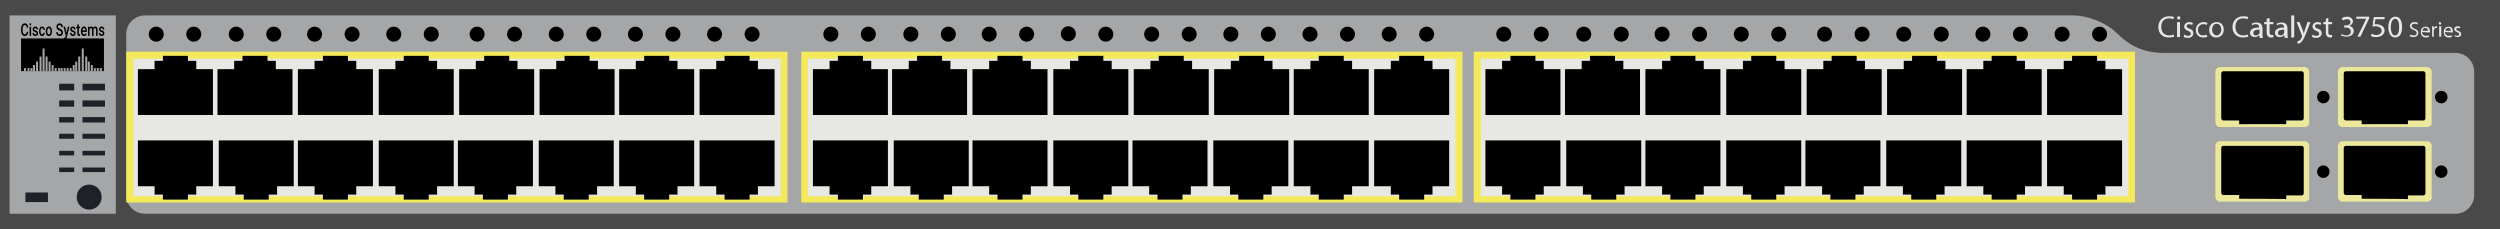 <?xml version="1.0" encoding="utf-8"?>
<!-- Copyright 2022 Virtual Console LLC. All rights reserved. Generator: Adobe Illustrator 23.1.0, SVG Export Plug-In . SVG Version: 6.00 Build 0)  -->
<svg version="1.1" id="CCisco_Catalyst_3750-48PS" xmlns="http://www.w3.org/2000/svg" xmlns:xlink="http://www.w3.org/1999/xlink"
	 x="0px" y="0px" viewBox="0 0 600 55" style="enable-background:new 0 0 600 55;" xml:space="preserve">
<style type="text/css">
	.st0{fill:#494949;}
	.st1{fill:#A4A6A8;}
	.st2{fill:#EBE89B;}
	.st3{fill:#E7E7E3;}
	.st4{fill:#F4E95B;}
	.st5{fill:#1F2129;}
</style>
<rect class="st0" width="600" height="55"/>
<rect x="2.3" y="3.7" class="st1" width="25.5" height="47.6"/>
<path class="st1" d="M508.3,8.2c-3-3.1-8-4.5-10.5-4.5h-463c-2.5,0-4.5,2-4.5,4.5v38.6c0,2.5,2,4.5,4.5,4.5
	H514.5h2.7h72.1c2.5,0,4.5-2,4.5-4.5V17.2c0-2.5-2-4.5-4.5-4.5h-69.6
	C517.4,12.7,512.7,12.6,508.3,8.2z"/>
<g>
	<path class="st2" d="M553.1,48.4h-20.3c-0.6,0-1.1-0.5-1.1-1.1V35
		c0-0.6,0.5-1.1,1.1-1.1h20.3c0.6,0,1.1,0.5,1.1,1.1v12.5
		C554.2,48,553.7,48.4,553.1,48.4z M533.4,46.8H552.5V35.6h-19.1V46.8
		z"/>
</g>
<g>
	<path d="M537.4,47.7v-0.9h-3.8c-0.2,0-0.5-0.2-0.5-0.5V35.5
		c0-0.2,0.2-0.5,0.5-0.5h18.8c0.2,0,0.5,0.2,0.5,0.5v10.9c0,0.2-0.2,0.5-0.5,0.5
		h-3.7v0.9C548.8,47.7,537.4,47.7,537.4,47.7z"/>
</g>
<g>
	<path class="st2" d="M582.5,48.4h-20.3c-0.6,0-1.1-0.5-1.1-1.1V35
		c0-0.6,0.5-1.1,1.1-1.1H582.5c0.6,0,1.1,0.5,1.1,1.1v12.5
		C583.6,48,583.1,48.4,582.5,48.4z M562.9,46.8H582V35.6h-19.1V46.8z"/>
</g>
<g>
	<path d="M566.8,47.7v-0.9H563c-0.2,0-0.5-0.2-0.5-0.5V35.5c0-0.2,0.2-0.5,0.5-0.5
		h18.6c0.2,0,0.5,0.2,0.5,0.5v10.9c0,0.2-0.2,0.5-0.5,0.5h-3.7v0.9
		C578,47.7,566.8,47.7,566.8,47.7z"/>
</g>
<g>
	<path class="st3" d="M521.8,8.8C521.6,8.9,521.1,9,520.5,9c-1.4,0-2.5-0.9-2.5-2.5
		s1.1-2.6,2.6-2.6c0.6,0,1,0.1,1.2,0.2l-0.2,0.5
		C521.4,4.5,521,4.4,520.6,4.4c-1.2,0-1.9,0.7-1.9,2.1
		c0,1.2,0.7,2,1.9,2c0.4,0,0.8-0.1,1.1-0.2L521.8,8.8z"/>
	<path class="st3" d="M523.3,4.3c0,0.2-0.2,0.4-0.4,0.4
		s-0.4-0.2-0.4-0.4c0-0.2,0.2-0.4,0.4-0.4
		S523.3,4.1,523.3,4.3z M522.5,8.9V5.3h0.7v3.6H522.5z"/>
	<path class="st3" d="M524.2,8.3c0.2,0.1,0.5,0.3,0.9,0.3
		c0.5,0,0.7-0.2,0.7-0.5s-0.2-0.5-0.7-0.7
		c-0.6-0.2-0.9-0.6-0.9-1c0-0.6,0.5-1.1,1.2-1.1
		c0.4,0,0.7,0.1,0.9,0.2L526.1,6C526,5.9,525.7,5.8,525.4,5.8
		c-0.4,0-0.6,0.2-0.6,0.5S525,6.7,525.5,6.9
		c0.6,0.2,0.9,0.5,0.9,1.1s-0.5,1.1-1.3,1.1
		c-0.4,0-0.8-0.1-1-0.2L524.2,8.3z"/>
	<path class="st3" d="M529.8,8.8c-0.2,0.1-0.5,0.2-1,0.2
		C527.7,9,527,8.3,527,7.2s0.8-1.9,1.9-1.9
		c0.4,0,0.7,0.1,0.9,0.2L529.6,6
		c-0.2-0.1-0.4-0.2-0.8-0.2C528,5.8,527.5,6.4,527.5,7.2
		S528,8.5,528.7,8.5c0.4,0,0.6-0.1,0.8-0.2L529.8,8.8z"/>
	<path class="st3" d="M533.7,7.1C533.7,8.4,532.8,9,531.9,9
		c-1,0-1.7-0.7-1.7-1.8C530.2,6,531,5.3,532,5.3
		C533,5.3,533.7,6,533.7,7.1z M530.9,7.1c0,0.8,0.5,1.4,1.1,1.4
		s1.1-0.6,1.1-1.4c0-0.6-0.3-1.4-1.1-1.4
		S530.9,6.5,530.9,7.1z"/>
	<path class="st3" d="M539.6,8.8C539.4,8.9,538.9,9,538.3,9
		c-1.4,0-2.5-0.9-2.5-2.5s1.1-2.6,2.6-2.6c0.6,0,1,0.1,1.2,0.2
		l-0.2,0.5c-0.2-0.1-0.6-0.2-1-0.2c-1.2,0-1.9,0.7-1.9,2.1
		c0,1.2,0.7,2,1.9,2c0.4,0,0.8-0.1,1.1-0.2L539.6,8.8z"/>
	<path class="st3" d="M542.3,8.9l-0.1-0.5l0,0c-0.2,0.3-0.6,0.5-1.1,0.5
		c-0.7,0-1.1-0.5-1.1-1c0-0.9,0.8-1.3,2.2-1.3l0,0
		c0-0.3-0.1-0.8-0.8-0.8c-0.3,0-0.7,0.1-0.9,0.3l-0.1-0.4
		c0.3-0.2,0.7-0.3,1.2-0.3c1.1,0,1.4,0.7,1.4,1.5v1.3
		c0,0.3,0,0.6,0.1,0.9h-0.8L542.3,8.9L542.3,8.9z M542.3,7.1
		c-0.7,0-1.5,0.1-1.5,0.8c0,0.4,0.3,0.6,0.6,0.6
		c0.5,0,0.8-0.3,0.9-0.6c0-0.1,0-0.1,0-0.2V7.1z"/>
	<path class="st3" d="M544.7,4.3v1h0.9v0.5h-0.9v1.9c0,0.4,0.1,0.7,0.5,0.7
		c0.2,0,0.3,0,0.4,0v0.5C545.5,9,545.3,9,545,9s-0.5-0.1-0.7-0.3
		S544,8.2,544,7.8v-2h-0.6v-0.5H544V4.5L544.7,4.3z"/>
	<path class="st3" d="M548.3,8.9l-0.1-0.5l0,0c-0.2,0.3-0.6,0.5-1.1,0.5
		c-0.7,0-1.1-0.5-1.1-1c0-0.9,0.8-1.3,2.2-1.3l0,0
		c0-0.3-0.1-0.8-0.8-0.8c-0.3,0-0.7,0.1-0.9,0.3l-0.1-0.4
		c0.3-0.2,0.7-0.3,1.2-0.3c1.1,0,1.4,0.7,1.4,1.5v1.3
		c0,0.3,0,0.6,0.1,0.9h-0.8L548.3,8.9L548.3,8.9z M548.2,7.1
		c-0.7,0-1.5,0.1-1.5,0.8C546.7,8.3,547,8.5,547.3,8.5
		c0.5,0,0.8-0.3,0.9-0.6c0-0.1,0-0.1,0-0.2V7.1z"/>
	<path class="st3" d="M549.9,3.7h0.7V9h-0.7V3.7z"/>
	<path class="st3" d="M551.9,5.3l0.8,2.1c0.1,0.2,0.2,0.5,0.2,0.7l0,0
		C553,7.9,553,7.6,553.1,7.4l0.7-2.1h0.7l-1,2.6
		c-0.5,1.2-0.8,1.9-1.2,2.2C552,10.4,551.7,10.5,551.5,10.5l-0.2-0.5
		c0.2-0.1,0.4-0.2,0.6-0.3c0.2-0.1,0.4-0.4,0.5-0.7
		c0-0.1,0.1-0.1,0.1-0.2c0,0,0-0.1,0-0.2l-1.3-3.3H551.9z"/>
	<path class="st3" d="M555,8.3c0.2,0.1,0.5,0.3,0.9,0.3
		c0.5,0,0.7-0.2,0.7-0.5s-0.2-0.5-0.7-0.7C555.3,7.2,555,6.8,555,6.4
		c0-0.6,0.5-1.1,1.2-1.1c0.4,0,0.7,0.1,0.9,0.2L556.9,6
		C556.8,5.9,556.5,5.8,556.2,5.8c-0.4,0-0.6,0.2-0.6,0.5
		s0.2,0.4,0.7,0.6c0.6,0.2,0.9,0.5,0.9,1.1
		s-0.5,1.1-1.3,1.1c-0.4,0-0.8-0.1-1-0.2L555,8.3z"/>
	<path class="st3" d="M558.8,4.3v1h0.9v0.5h-0.9v1.9c0,0.4,0.1,0.7,0.5,0.7
		c0.2,0,0.3,0,0.4,0v0.5C559.6,9,559.4,9,559.2,9
		c-0.3,0-0.5-0.1-0.7-0.3s-0.3-0.5-0.3-0.9v-2h-0.6V5.3h0.6V4.5
		L558.8,4.3z"/>
	<path class="st3" d="M562,8.2C562.2,8.3,562.6,8.5,563.1,8.5
		c0.8,0,1.1-0.5,1.1-0.9c0-0.7-0.6-1-1.2-1h-0.4v-0.5h0.4
		c0.5,0,1.1-0.2,1.1-0.8c0-0.4-0.2-0.7-0.8-0.7
		c-0.4,0-0.8,0.2-1,0.3L562,4.4C562.3,4.2,562.7,4,563.3,4
		c0.9,0,1.4,0.6,1.4,1.1S564.4,6,563.8,6.2l0,0
		c0.6,0.1,1.1,0.6,1.1,1.2c0,0.8-0.6,1.4-1.8,1.4
		c-0.5,0-1-0.2-1.3-0.3L562,8.2z"/>
	<path class="st3" d="M576.5,6.5c0,1.6-0.6,2.5-1.7,2.5c-0.9,0-1.6-0.9-1.6-2.5
		s0.7-2.5,1.7-2.5S576.5,4.9,576.5,6.5z M573.8,6.5c0,1.3,0.4,2,1,2
		c0.7,0,1-0.8,1-2s-0.3-2-1-2C574.3,4.5,573.8,5.2,573.8,6.5z"/>
</g>
<g>
	<g>
		<rect x="353.7" y="12.4" class="st4" width="158.7" height="36.2"/>
		<rect x="355.4" y="14.1" class="st3" width="155.4" height="33"/>
		<g>
			<polygon points="408.9,16.6 408.9,14.6 406.9,14.6 406.9,13.4 
				400.9,13.4 400.9,14.6 398.9,14.6 398.9,16.6 394.9,16.6 
				394.9,27.6 412.9,27.6 412.9,16.6 			"/>
			<polygon points="389.6,16.6 389.6,14.6 387.6,14.6 387.6,13.4 
				381.6,13.4 381.6,14.6 379.6,14.6 379.6,16.6 375.6,16.6 
				375.6,27.6 393.6,27.6 393.6,16.6 			"/>
			<polygon points="370.5,16.6 370.5,14.6 368.5,14.6 368.5,13.4 362.5,13.4 362.5,14.6 
				360.5,14.6 360.5,16.6 356.5,16.6 356.5,27.6 374.5,27.6 374.5,16.6 			"/>
			<polygon points="428.3,16.6 428.3,14.6 426.3,14.6 426.3,13.4 
				420.3,13.4 420.3,14.6 418.3,14.6 418.3,16.6 414.3,16.6 
				414.3,27.6 432.3,27.6 432.3,16.6 			"/>
			<polygon points="447.6,16.6 447.6,14.6 445.6,14.6 445.6,13.4 
				439.6,13.4 439.6,14.6 437.6,14.6 437.6,16.6 433.6,16.6 
				433.6,27.6 451.6,27.6 451.6,16.6 			"/>
			<polygon points="466.9,16.6 466.9,14.6 464.9,14.6 464.9,13.4 
				458.9,13.4 458.9,14.6 456.9,14.6 456.9,16.6 452.9,16.6 
				452.9,27.6 470.9,27.6 470.9,16.6 			"/>
			<polygon points="486,16.6 486,14.6 484,14.6 484,13.4 478,13.4 478,14.6 476,14.6 
				476,16.6 472,16.6 472,27.6 490,27.6 490,16.6 			"/>
			<polygon points="505.3,16.6 505.3,14.6 503.3,14.6 503.3,13.4 
				497.3,13.4 497.3,14.6 495.3,14.6 495.3,16.6 491.3,16.6 
				491.3,27.6 509.3,27.6 509.3,16.6 			"/>
		</g>
		<g>
			<polygon points="495.3,44.7 495.3,46.7 497.3,46.7 497.3,47.9 
				503.3,47.9 503.3,46.7 505.3,46.7 505.3,44.7 509.3,44.7 
				509.3,33.7 491.3,33.7 491.3,44.7 			"/>
			<polygon points="476,44.7 476,46.7 478,46.7 478,47.9 484,47.9 484,46.7 486,46.7 
				486,44.7 490,44.7 490,33.7 472,33.7 472,44.7 			"/>
			<polygon points="456.7,44.7 456.7,46.7 458.7,46.7 458.7,47.9 
				464.7,47.9 464.7,46.7 466.7,46.7 466.7,44.7 470.7,44.7 
				470.7,33.7 452.7,33.7 452.7,44.7 			"/>
			<polygon points="437.3,44.7 437.3,46.7 439.3,46.7 439.3,47.9 
				445.3,47.9 445.3,46.7 447.3,46.7 447.3,44.7 451.3,44.7 
				451.3,33.7 433.3,33.7 433.3,44.7 			"/>
			<polygon points="418.3,44.7 418.3,46.7 420.3,46.7 420.3,47.9 
				426.3,47.9 426.3,46.7 428.3,46.7 428.3,44.7 432.3,44.7 
				432.3,33.7 414.3,33.7 414.3,44.7 			"/>
			<polygon points="398.9,44.7 398.9,46.7 400.9,46.7 400.9,47.9 
				406.9,47.9 406.9,46.7 408.9,46.7 408.9,44.7 412.9,44.7 
				412.9,33.7 394.9,33.7 394.9,44.7 			"/>
			<polygon points="379.9,44.7 379.9,46.7 381.9,46.7 381.9,47.9 
				387.9,47.9 387.9,46.7 389.9,46.7 389.9,44.7 393.9,44.7 
				393.9,33.7 375.9,33.7 375.9,44.7 			"/>
			<polygon points="360.5,44.7 360.5,46.7 362.5,46.7 362.5,47.9 368.5,47.9 368.5,46.7 
				370.5,46.7 370.5,44.7 374.5,44.7 374.5,33.7 356.5,33.7 356.5,44.7 			"/>
		</g>
	</g>
	<circle cx="380.1" cy="8.2" r="1.8"/>
	<circle cx="389.1" cy="8.2" r="1.8"/>
	<circle cx="360.9" cy="8.2" r="1.8"/>
	<circle cx="369.9" cy="8.2" r="1.8"/>
	<circle cx="398.9" cy="8.2" r="1.8"/>
	<circle cx="407.9" cy="8.2" r="1.8"/>
	<circle cx="417.9" cy="8.2" r="1.8"/>
	<circle cx="426.9" cy="8.2" r="1.8"/>
	<circle cx="437.9" cy="8.2" r="1.8"/>
	<circle cx="446.9" cy="8.2" r="1.8"/>
	<circle cx="456.9" cy="8.2" r="1.8"/>
	<circle cx="465.9" cy="8.2" r="1.8"/>
	<circle cx="475.9" cy="8.2" r="1.8"/>
	<circle cx="484.9" cy="8.2" r="1.8"/>
	<circle cx="494.9" cy="8.2" r="1.8"/>
	<circle cx="503.9" cy="8.2" r="1.8"/>
</g>
<g>
	<g>
		<rect x="192.3" y="12.4" class="st4" width="158.7" height="36.2"/>
		<rect x="193.9" y="14.1" class="st3" width="155.4" height="33"/>
		<g>
			<polygon points="247.4,16.6 247.4,14.6 245.4,14.6 245.4,13.4 
				239.4,13.4 239.4,14.6 237.4,14.6 237.4,16.6 233.4,16.6 
				233.4,27.6 251.4,27.6 251.4,16.6 			"/>
			<polygon points="228.1,16.6 228.1,14.6 226.1,14.6 226.1,13.4 
				220.1,13.4 220.1,14.6 218.1,14.6 218.1,16.6 214.1,16.6 
				214.1,27.6 232.1,27.6 232.1,16.6 			"/>
			<polygon points="209.1,16.6 209.1,14.6 207.1,14.6 207.1,13.4 
				201.1,13.4 201.1,14.6 199.1,14.6 199.1,16.6 195.1,16.6 
				195.1,27.6 213.1,27.6 213.1,16.6 			"/>
			<polygon points="266.8,16.6 266.8,14.6 264.8,14.6 264.8,13.4 
				258.8,13.4 258.8,14.6 256.8,14.6 256.8,16.6 252.8,16.6 
				252.8,27.6 270.8,27.6 270.8,16.6 			"/>
			<polygon points="286.1,16.6 286.1,14.6 284.1,14.6 284.1,13.4 
				278.1,13.4 278.1,14.6 276.1,14.6 276.1,16.6 272.1,16.6 
				272.1,27.6 290.1,27.6 290.1,16.6 			"/>
			<polygon points="305.4,16.6 305.4,14.6 303.4,14.6 303.4,13.4 
				297.4,13.4 297.4,14.6 295.4,14.6 295.4,16.6 291.4,16.6 
				291.4,27.6 309.4,27.6 309.4,16.6 			"/>
			<polygon points="324.5,16.6 324.5,14.6 322.5,14.6 322.5,13.4 316.5,13.4 316.5,14.6 
				314.5,14.6 314.5,16.6 310.5,16.6 310.5,27.6 328.5,27.6 328.5,16.6 			"/>
			<polygon points="343.8,16.6 343.8,14.6 341.8,14.6 341.8,13.4 
				335.8,13.4 335.8,14.6 333.8,14.6 333.8,16.6 329.8,16.6 
				329.8,27.6 347.8,27.6 347.8,16.6 			"/>
		</g>
		<g>
			<polygon points="333.8,44.7 333.8,46.7 335.8,46.7 335.8,47.9 
				341.8,47.9 341.8,46.7 343.8,46.7 343.8,44.7 347.8,44.7 
				347.8,33.7 329.8,33.7 329.8,44.7 			"/>
			<polygon points="314.5,44.7 314.5,46.7 316.5,46.7 316.5,47.9 322.5,47.9 322.5,46.7 
				324.5,46.7 324.5,44.7 328.5,44.7 328.5,33.7 310.5,33.7 310.5,44.7 			"/>
			<polygon points="295.2,44.7 295.2,46.7 297.2,46.7 297.2,47.9 
				303.2,47.9 303.2,46.7 305.2,46.7 305.2,44.7 309.2,44.7 
				309.2,33.7 291.2,33.7 291.2,44.7 			"/>
			<polygon points="275.8,44.7 275.8,46.7 277.8,46.7 277.8,47.9 
				283.8,47.9 283.8,46.7 285.8,46.7 285.8,44.7 289.8,44.7 
				289.8,33.7 271.8,33.7 271.8,44.7 			"/>
			<polygon points="256.8,44.7 256.8,46.7 258.8,46.7 258.8,47.9 
				264.8,47.9 264.8,46.7 266.8,46.7 266.8,44.7 270.8,44.7 
				270.8,33.7 252.8,33.7 252.8,44.7 			"/>
			<polygon points="237.4,44.7 237.4,46.7 239.4,46.7 239.4,47.9 
				245.4,47.9 245.4,46.7 247.4,46.7 247.4,44.7 251.4,44.7 
				251.4,33.7 233.4,33.7 233.4,44.7 			"/>
			<polygon points="218.5,44.7 218.5,46.7 220.5,46.7 220.5,47.9 226.5,47.9 226.5,46.7 
				228.5,46.7 228.5,44.7 232.5,44.7 232.5,33.7 214.5,33.7 214.5,44.7 			"/>
			<polygon points="199.1,44.7 199.1,46.7 201.1,46.7 201.1,47.9 
				207.1,47.9 207.1,46.7 209.1,46.7 209.1,44.7 213.1,44.7 
				213.1,33.7 195.1,33.7 195.1,44.7 			"/>
		</g>
	</g>
	<circle cx="218.6" cy="8.2" r="1.8"/>
	<circle cx="227.6" cy="8.2" r="1.8"/>
	<circle cx="199.4" cy="8.2" r="1.8"/>
	<circle cx="208.4" cy="8.2" r="1.8"/>
	<circle cx="237.4" cy="8.2" r="1.8"/>
	<circle cx="246.4" cy="8.2" r="1.8"/>
	
		<ellipse transform="matrix(0.587 -0.81 0.81 0.587 99.252 210.961)" cx="256.385" cy="8.206" rx="1.8" ry="1.8"/>
	<circle cx="265.4" cy="8.2" r="1.8"/>
	<circle cx="276.4" cy="8.2" r="1.8"/>
	<circle cx="285.4" cy="8.2" r="1.8"/>
	<circle cx="295.4" cy="8.2" r="1.8"/>
	<circle cx="304.4" cy="8.2" r="1.8"/>
	<circle cx="314.4" cy="8.2" r="1.8"/>
	<circle cx="323.4" cy="8.2" r="1.8"/>
	<circle cx="333.4" cy="8.2" r="1.8"/>
	<circle cx="342.4" cy="8.2" r="1.8"/>
</g>
<g>
	<g>
		<rect x="30.3" y="12.4" class="st4" width="158.7" height="36.2"/>
		<rect x="32" y="14.1" class="st3" width="155.4" height="33"/>
		<g>
			<polygon points="85.5,16.6 85.5,14.6 83.5,14.6 83.5,13.4 77.5,13.4 77.5,14.6 
				75.5,14.6 75.5,16.6 71.5,16.6 71.5,27.6 89.5,27.6 89.5,16.6 			"/>
			<polygon points="66.2,16.6 66.2,14.6 64.2,14.6 64.2,13.4 
				58.2,13.4 58.2,14.6 56.2,14.6 56.2,16.6 52.2,16.6 
				52.2,27.6 70.2,27.6 70.2,16.6 			"/>
			<polygon points="47.1,16.6 47.1,14.6 45.1,14.6 45.1,13.4 
				39.1,13.4 39.1,14.6 37.1,14.6 37.1,16.6 33.1,16.6 
				33.1,27.6 51.1,27.6 51.1,16.6 			"/>
			<polygon points="104.9,16.6 104.9,14.6 102.9,14.6 102.9,13.4 
				96.9,13.4 96.9,14.6 94.9,14.6 94.9,16.6 90.9,16.6 
				90.9,27.6 108.9,27.6 108.9,16.6 			"/>
			<polygon points="124.2,16.6 124.2,14.6 122.2,14.6 122.2,13.4 
				116.2,13.4 116.2,14.6 114.2,14.6 114.2,16.6 110.2,16.6 
				110.2,27.6 128.2,27.6 128.2,16.6 			"/>
			<polygon points="143.5,16.6 143.5,14.6 141.5,14.6 141.5,13.4 135.5,13.4 135.5,14.6 
				133.5,14.6 133.5,16.6 129.5,16.6 129.5,27.6 147.5,27.6 147.5,16.6 			"/>
			<polygon points="162.6,16.6 162.6,14.6 160.6,14.6 160.6,13.4 
				154.6,13.4 154.6,14.6 152.6,14.6 152.6,16.6 148.6,16.6 
				148.6,27.6 166.6,27.6 166.6,16.6 			"/>
			<polygon points="181.9,16.6 181.9,14.6 179.9,14.6 179.9,13.4 
				173.9,13.4 173.9,14.6 171.9,14.6 171.9,16.6 167.9,16.6 
				167.9,27.6 185.9,27.6 185.9,16.6 			"/>
		</g>
		<g>
			<polygon points="171.9,44.7 171.9,46.7 173.9,46.7 173.9,47.9 
				179.9,47.9 179.9,46.7 181.9,46.7 181.9,44.7 185.9,44.7 
				185.9,33.7 167.9,33.7 167.9,44.7 			"/>
			<polygon points="152.6,44.7 152.6,46.7 154.6,46.7 154.6,47.9 
				160.6,47.9 160.6,46.7 162.6,46.7 162.6,44.7 166.6,44.7 
				166.6,33.7 148.6,33.7 148.6,44.7 			"/>
			<polygon points="133.3,44.7 133.3,46.7 135.3,46.7 135.3,47.9 
				141.3,47.9 141.3,46.7 143.3,46.7 143.3,44.7 147.3,44.7 
				147.3,33.7 129.3,33.7 129.3,44.7 			"/>
			<polygon points="113.9,44.7 113.9,46.7 115.9,46.7 115.9,47.9 
				121.9,47.9 121.9,46.7 123.9,46.7 123.9,44.7 127.9,44.7 
				127.9,33.7 109.9,33.7 109.9,44.7 			"/>
			<polygon points="94.9,44.7 94.9,46.7 96.9,46.7 96.9,47.9 
				102.9,47.9 102.9,46.7 104.9,46.7 104.9,44.7 108.9,44.7 
				108.9,33.7 90.9,33.7 90.9,44.7 			"/>
			<polygon points="75.5,44.7 75.5,46.7 77.5,46.7 77.5,47.9 83.5,47.9 83.5,46.7 
				85.5,46.7 85.5,44.7 89.5,44.7 89.5,33.7 71.5,33.7 71.5,44.7 			"/>
			<polygon points="56.5,44.7 56.5,46.7 58.5,46.7 58.5,47.9 64.5,47.9 64.5,46.7 
				66.5,46.7 66.5,44.7 70.5,44.7 70.5,33.7 52.5,33.7 52.5,44.7 			"/>
			<polygon points="37.1,44.7 37.1,46.7 39.1,46.7 39.1,47.9 
				45.1,47.9 45.1,46.7 47.1,46.7 47.1,44.7 51.1,44.7 
				51.1,33.7 33.1,33.7 33.1,44.7 			"/>
		</g>
	</g>
	<circle cx="56.7" cy="8.2" r="1.8"/>
	<circle cx="65.7" cy="8.2" r="1.8"/>
	<circle cx="37.5" cy="8.2" r="1.8"/>
	<circle cx="46.5" cy="8.2" r="1.8"/>
	<circle cx="75.5" cy="8.2" r="1.8"/>
	<circle cx="84.5" cy="8.2" r="1.8"/>
	<circle cx="94.5" cy="8.2" r="1.8"/>
	<circle cx="103.5" cy="8.2" r="1.8"/>
	<circle cx="114.5" cy="8.2" r="1.8"/>
	<circle cx="123.5" cy="8.2" r="1.8"/>
	<circle cx="133.5" cy="8.2" r="1.8"/>
	<circle cx="142.5" cy="8.2" r="1.8"/>
	<circle cx="152.5" cy="8.2" r="1.8"/>
	<circle cx="161.5" cy="8.2" r="1.8"/>
	<circle cx="171.5" cy="8.2" r="1.8"/>
	<circle cx="180.5" cy="8.2" r="1.8"/>
</g>
<circle cx="557.6" cy="41.2" r="1.5"/>
<circle cx="585.9" cy="41.2" r="1.5"/>
<g>
	<path class="st2" d="M553.1,30.5h-20.3c-0.6,0-1.1-0.5-1.1-1.1V17.2
		c0-0.6,0.5-1.1,1.1-1.1h20.3c0.6,0,1.1,0.5,1.1,1.1v12.5
		C554.2,30.1,553.7,30.5,553.1,30.5z M533.4,28.9H552.5V17.7h-19.1V28.9z"/>
</g>
<g>
	<path d="M537.4,29.8v-0.9h-3.8c-0.2,0-0.5-0.2-0.5-0.5V17.6
		c0-0.2,0.2-0.5,0.5-0.5h18.8c0.2,0,0.5,0.2,0.5,0.5v10.8c0,0.2-0.2,0.5-0.5,0.5
		h-3.7v0.9C548.8,29.8,537.4,29.8,537.4,29.8z"/>
</g>
<g>
	<path class="st2" d="M582.5,30.5h-20.3c-0.6,0-1.1-0.5-1.1-1.1V17.2
		c0-0.6,0.5-1.1,1.1-1.1H582.5c0.6,0,1.1,0.5,1.1,1.1v12.5
		C583.6,30.1,583.1,30.5,582.5,30.5z M562.9,28.9H582V17.7h-19.1V28.9z"/>
</g>
<g>
	<path d="M566.8,29.8v-0.9H563c-0.2,0-0.5-0.2-0.5-0.5V17.6c0-0.2,0.2-0.5,0.5-0.5
		h18.6c0.2,0,0.5,0.2,0.5,0.5v10.8c0,0.2-0.2,0.5-0.5,0.5h-3.7v0.9
		C578,29.8,566.8,29.8,566.8,29.8z"/>
</g>
<circle cx="557.6" cy="23.3" r="1.5"/>
<circle cx="585.9" cy="23.3" r="1.5"/>
<g>
	<path class="st3" d="M568.6,4v0.4L566.5,8.8h-0.7L567.9,4.5l0,0h-2.4V4H568.6z"/>
</g>
<g>
	<path class="st3" d="M572.1,4.6h-2l-0.2,1.2c0.1,0,0.2,0,0.4,0
		c0.4,0,0.8,0.1,1.2,0.3c0.4,0.2,0.8,0.6,0.8,1.2
		c0,0.9-0.8,1.6-2,1.6c-0.6,0-1.1-0.1-1.3-0.3l0.2-0.5
		c0.2,0.1,0.7,0.3,1.1,0.3c0.7,0,1.3-0.4,1.3-1
		s-0.5-1.1-1.5-1.1c-0.3,0-0.5,0-0.7,0.1l0.3-2.3h2.6v0.5
		C572.3,4.6,572.1,4.6,572.1,4.6z"/>
</g>
<g>
	<path class="st3" d="M578.5,8.3C578.7,8.4,579,8.5,579.3,8.5C579.8,8.5,580,8.3,580,7.9
		c0-0.3-0.2-0.5-0.7-0.7c-0.6-0.2-0.9-0.5-0.9-1
		s0.4-0.9,1.1-0.9c0.4,0,0.6,0.1,0.8,0.2l-0.1,0.4
		c-0.1-0.1-0.3-0.2-0.7-0.2c-0.5,0-0.7,0.3-0.7,0.5
		c0,0.3,0.2,0.5,0.7,0.7c0.6,0.2,0.9,0.5,0.9,1
		s-0.4,1-1.2,1c-0.3,0-0.7-0.1-0.9-0.2L578.5,8.3z"/>
	<path class="st3" d="M581.3,7.7c0,0.6,0.4,0.9,0.9,0.9
		c0.3,0,0.5-0.1,0.7-0.1L583,8.8c-0.2,0.1-0.4,0.2-0.8,0.2
		c-0.8,0-1.2-0.5-1.2-1.3s0.4-1.3,1.2-1.3s1,0.7,1,1.2
		c0,0.1,0,0.2,0,0.2L581.3,7.7L581.3,7.7z M582.7,7.4
		c0-0.3-0.1-0.7-0.6-0.7s-0.7,0.4-0.7,0.7H582.7z"/>
	<path class="st3" d="M583.7,7.1c0-0.3,0-0.5,0-0.8h0.4v0.5l0,0
		c0.1-0.3,0.4-0.5,0.7-0.5c0.1,0,0.1,0,0.1,0v0.4c0,0-0.1,0-0.2,0
		c-0.3,0-0.5,0.2-0.6,0.6c0,0.1,0,0.1,0,0.2v1.3h-0.4V7.1z"/>
	<path class="st3" d="M585.9,5.6c0,0.2-0.1,0.3-0.3,0.3
		s-0.3-0.1-0.3-0.3c0-0.2,0.1-0.3,0.3-0.3
		C585.8,5.4,585.9,5.5,585.9,5.6z M585.4,8.8v-2.5h0.5v2.5H585.4z"/>
	<path class="st3" d="M586.8,7.7c0,0.6,0.4,0.9,0.9,0.9
		c0.3,0,0.5-0.1,0.7-0.1L588.5,8.8c-0.2,0.1-0.4,0.2-0.8,0.2
		c-0.8,0-1.2-0.5-1.2-1.3s0.4-1.3,1.2-1.3s1,0.7,1,1.2
		c0,0.1,0,0.2,0,0.2L586.8,7.7L586.8,7.7z M588.2,7.4
		c0-0.3-0.1-0.7-0.6-0.7s-0.7,0.4-0.7,0.7H588.2z"/>
	<path class="st3" d="M589.1,8.4C589.2,8.5,589.5,8.6,589.7,8.6
		c0.3,0,0.5-0.2,0.5-0.4s-0.1-0.3-0.5-0.5S589,7.3,589,7
		c0-0.4,0.3-0.7,0.9-0.7c0.3,0,0.5,0.1,0.6,0.2l-0.1,0.3
		c-0.1-0.1-0.3-0.1-0.5-0.1c-0.3,0-0.4,0.2-0.4,0.3
		c0,0.2,0.1,0.3,0.5,0.4c0.4,0.2,0.7,0.4,0.7,0.8
		c0,0.4-0.3,0.7-0.9,0.7c-0.3,0-0.5-0.1-0.7-0.2V8.4z"/>
</g>
<g>
	<rect x="14.2" y="20.1" class="st5" width="3.6" height="1.6"/>
	<rect x="14.2" y="24.1" class="st5" width="3.6" height="1.5"/>
	<rect x="14.2" y="28.1" class="st5" width="3.6" height="1.3"/>
	<rect x="14.2" y="32.1" class="st5" width="3.6" height="1.2"/>
	<rect x="14.2" y="36.2" class="st5" width="3.6" height="1.1"/>
	<rect x="14.2" y="40.2" class="st5" width="3.6" height="1.1"/>
	<rect x="19.8" y="20.1" class="st5" width="5.4" height="1.6"/>
	<rect x="19.8" y="24.1" class="st5" width="5.4" height="1.5"/>
	<rect x="19.8" y="28.1" class="st5" width="5.4" height="1.3"/>
	<rect x="19.8" y="32.1" class="st5" width="5.4" height="1.2"/>
	<rect x="19.8" y="36.2" class="st5" width="5.4" height="1.1"/>
	<rect x="19.8" y="40.2" class="st5" width="5.4" height="1.1"/>
	<rect x="6.1" y="46.2" class="st5" width="5.4" height="2.3"/>
	<circle class="st5" cx="21.4" cy="47.3" r="3"/>
</g>
<g>
	<g>
		<rect x="5.057" y="9.227" width="19.891" height="7.836"/>
	</g>
	<rect x="10.217" y="11.638" class="st1" width="0.482" height="5.425"/>
	<rect x="9.493" y="13.567" class="st1" width="0.482" height="3.496"/>
	<rect x="8.649" y="14.773" class="st1" width="0.482" height="2.29"/>
	<rect x="7.926" y="15.616" class="st1" width="0.482" height="1.447"/>
	<rect x="7.323" y="16.34" class="st1" width="0.482" height="0.723"/>
	<rect x="6.6" y="16.34" class="st1" width="0.482" height="0.723"/>
	<rect x="5.756" y="16.34" class="st1" width="0.482" height="0.723"/>
	<rect x="10.94" y="13.567" class="st1" width="0.482" height="3.496"/>
	<rect x="11.663" y="14.773" class="st1" width="0.482" height="2.29"/>
	<rect x="12.386" y="15.616" class="st1" width="0.482" height="1.447"/>
	<rect x="13.11" y="16.34" class="st1" width="0.482" height="0.723"/>
	<rect x="13.954" y="16.34" class="st1" width="0.482" height="0.723"/>
	<rect x="14.556" y="16.34" class="st1" width="0.482" height="0.723"/>
	<rect x="19.619" y="11.638" class="st1" width="0.482" height="5.425"/>
	<rect x="18.776" y="13.567" class="st1" width="0.482" height="3.496"/>
	<rect x="18.052" y="14.773" class="st1" width="0.482" height="2.29"/>
	<rect x="17.45" y="15.616" class="st1" width="0.482" height="1.447"/>
	<rect x="16.726" y="16.34" class="st1" width="0.482" height="0.723"/>
	<rect x="16.003" y="16.34" class="st1" width="0.482" height="0.723"/>
	<rect x="15.28" y="16.34" class="st1" width="0.482" height="0.723"/>
	<rect x="20.463" y="13.567" class="st1" width="0.482" height="3.496"/>
	<rect x="21.066" y="14.773" class="st1" width="0.482" height="2.29"/>
	<rect x="21.789" y="15.616" class="st1" width="0.482" height="1.447"/>
	<rect x="22.513" y="16.34" class="st1" width="0.482" height="0.723"/>
	<rect x="23.236" y="16.34" class="st1" width="0.482" height="0.723"/>
	<rect x="23.959" y="16.34" class="st1" width="0.482" height="0.723"/>
	<g>
		<path d="M6.779,7.641c-0.022,0.316-0.107,0.563-0.257,0.74
			C6.373,8.558,6.174,8.646,5.926,8.646c-0.173,0-0.326-0.056-0.458-0.168
			c-0.132-0.112-0.233-0.271-0.305-0.477C5.091,7.795,5.053,7.555,5.05,7.283
			V7.006c0-0.28,0.036-0.526,0.109-0.739c0.073-0.213,0.178-0.377,0.313-0.492
			C5.609,5.66,5.766,5.602,5.943,5.602c0.24,0,0.434,0.088,0.58,0.265
			c0.146,0.177,0.232,0.427,0.255,0.752H6.403
			C6.385,6.406,6.339,6.253,6.266,6.158S6.086,6.017,5.943,6.017
			c-0.164,0-0.29,0.082-0.378,0.245c-0.088,0.164-0.133,0.404-0.135,0.72v0.263
			c0,0.321,0.042,0.565,0.126,0.733C5.641,8.147,5.763,8.231,5.926,8.231
			c0.148,0,0.26-0.045,0.336-0.137c0.074-0.091,0.121-0.242,0.141-0.454H6.779z"
			/>
		<path d="M7.083,5.832c0-0.076,0.018-0.139,0.053-0.189
			C7.171,5.593,7.222,5.567,7.288,5.567c0.065,0,0.117,0.025,0.152,0.075
			C7.475,5.693,7.494,5.756,7.494,5.832c0,0.075-0.019,0.137-0.054,0.187
			C7.404,6.068,7.353,6.092,7.288,6.092c-0.066,0-0.117-0.025-0.152-0.074
			C7.101,5.969,7.083,5.906,7.083,5.832z M7.468,8.605H7.105V6.404h0.363V8.605z"/>
		<path d="M8.77,8.007c0-0.088-0.027-0.155-0.08-0.202
			C8.637,7.759,8.549,7.719,8.425,7.684s-0.227-0.08-0.31-0.134
			C7.934,7.43,7.843,7.257,7.843,7.03c0-0.19,0.059-0.348,0.177-0.476
			c0.118-0.128,0.266-0.191,0.447-0.191c0.194,0,0.35,0.065,0.469,0.195
			c0.119,0.131,0.179,0.3,0.179,0.507H8.752c0-0.095-0.026-0.174-0.078-0.237
			C8.623,6.765,8.553,6.733,8.467,6.733c-0.079,0-0.144,0.025-0.194,0.075
			c-0.051,0.05-0.075,0.117-0.075,0.201c0,0.076,0.024,0.135,0.069,0.177
			c0.047,0.042,0.142,0.084,0.285,0.127C8.695,7.357,8.806,7.408,8.887,7.467
			c0.081,0.059,0.142,0.13,0.181,0.212C9.107,7.762,9.127,7.862,9.127,7.981
			c0,0.198-0.06,0.358-0.18,0.481C8.825,8.585,8.668,8.646,8.472,8.646
			c-0.132,0-0.251-0.032-0.354-0.098C8.014,8.483,7.934,8.393,7.876,8.28
			C7.819,8.166,7.789,8.043,7.789,7.911H8.142
			C8.147,8.028,8.179,8.118,8.239,8.181c0.06,0.063,0.139,0.095,0.238,0.095
			c0.095,0,0.168-0.025,0.218-0.074C8.745,8.152,8.77,8.087,8.77,8.007z"/>
		<path d="M10.106,8.252c0.091,0,0.166-0.036,0.226-0.108
			c0.06-0.072,0.092-0.161,0.095-0.267h0.343
			c-0.005,0.137-0.035,0.265-0.094,0.384s-0.139,0.212-0.239,0.282
			c-0.101,0.069-0.21,0.104-0.326,0.104c-0.226,0-0.405-0.099-0.538-0.299
			c-0.132-0.2-0.199-0.475-0.199-0.826V7.47c0-0.335,0.066-0.603,0.198-0.805
			c0.132-0.201,0.311-0.302,0.538-0.302c0.192,0,0.348,0.076,0.47,0.228
			c0.121,0.153,0.185,0.353,0.191,0.602h-0.343
			c-0.004-0.126-0.035-0.23-0.094-0.311c-0.06-0.081-0.135-0.122-0.227-0.122
			c-0.118,0-0.208,0.058-0.272,0.174c-0.064,0.116-0.095,0.292-0.097,0.528v0.079
			c0,0.239,0.032,0.417,0.094,0.534C9.895,8.193,9.987,8.252,10.106,8.252z"/>
		<path d="M10.976,7.484c0-0.215,0.032-0.41,0.094-0.583
			c0.064-0.173,0.151-0.306,0.265-0.399c0.113-0.092,0.244-0.139,0.391-0.139
			c0.219,0,0.396,0.095,0.532,0.287c0.135,0.191,0.21,0.445,0.22,0.761
			l0.001,0.116c0,0.217-0.031,0.411-0.092,0.582
			c-0.061,0.171-0.148,0.303-0.263,0.397c-0.114,0.094-0.246,0.14-0.396,0.14
			c-0.228,0-0.411-0.104-0.547-0.31c-0.138-0.207-0.206-0.483-0.206-0.827V7.484z
			 M11.34,7.527c0,0.227,0.034,0.404,0.102,0.532
			c0.069,0.128,0.165,0.192,0.287,0.192c0.122,0,0.218-0.065,0.286-0.195
			c0.068-0.131,0.102-0.321,0.102-0.572c0-0.223-0.035-0.399-0.105-0.529
			c-0.071-0.131-0.166-0.195-0.287-0.195c-0.118,0-0.212,0.064-0.281,0.192
			C11.374,7.08,11.34,7.272,11.34,7.527z"/>
		<path d="M14.721,7.842c0-0.131-0.034-0.231-0.101-0.301
			c-0.067-0.071-0.188-0.142-0.364-0.214c-0.175-0.072-0.314-0.152-0.418-0.24
			c-0.199-0.17-0.298-0.391-0.298-0.663c0-0.238,0.072-0.435,0.214-0.59
			c0.144-0.155,0.328-0.232,0.557-0.232c0.152,0,0.286,0.038,0.405,0.114
			c0.119,0.076,0.212,0.184,0.279,0.325c0.068,0.14,0.102,0.296,0.102,0.467
			h-0.377c0-0.155-0.035-0.275-0.107-0.363c-0.071-0.088-0.173-0.131-0.306-0.131
			c-0.122,0-0.219,0.036-0.287,0.108c-0.068,0.072-0.102,0.172-0.102,0.301
			c0,0.108,0.036,0.199,0.111,0.271c0.074,0.073,0.195,0.143,0.365,0.212
			c0.17,0.068,0.305,0.147,0.407,0.234c0.102,0.088,0.178,0.188,0.226,0.301
			S15.099,7.686,15.099,7.838c0,0.247-0.069,0.443-0.208,0.589
			c-0.139,0.145-0.327,0.218-0.566,0.218c-0.157,0-0.301-0.039-0.433-0.119
			c-0.132-0.079-0.235-0.189-0.308-0.328c-0.073-0.14-0.109-0.303-0.109-0.489
			h0.378c0,0.168,0.041,0.298,0.122,0.391c0.082,0.092,0.199,0.138,0.351,0.138
			c0.132,0,0.231-0.036,0.297-0.109C14.688,8.058,14.721,7.962,14.721,7.842z"/>
		<path d="M15.961,7.897l0.33-1.493h0.386L16.035,8.939
			c-0.099,0.37-0.266,0.556-0.503,0.556c-0.053,0-0.111-0.012-0.174-0.037V9.073
			l0.068,0.006c0.092,0,0.16-0.022,0.207-0.068
			c0.046-0.045,0.082-0.122,0.109-0.229l0.053-0.189l-0.569-2.19h0.392
			L15.961,7.897z"/>
		<path d="M17.792,8.007c0-0.088-0.027-0.155-0.08-0.202
			c-0.053-0.046-0.141-0.087-0.265-0.122s-0.227-0.08-0.31-0.134
			c-0.181-0.119-0.272-0.293-0.272-0.519c0-0.19,0.059-0.348,0.177-0.476
			c0.118-0.128,0.266-0.191,0.447-0.191c0.194,0,0.35,0.065,0.469,0.195
			c0.119,0.131,0.179,0.3,0.179,0.507h-0.363c0-0.095-0.026-0.174-0.078-0.237
			c-0.052-0.063-0.121-0.094-0.207-0.094c-0.079,0-0.144,0.025-0.194,0.075
			c-0.051,0.05-0.075,0.117-0.075,0.201c0,0.076,0.024,0.135,0.069,0.177
			c0.047,0.042,0.142,0.084,0.285,0.127c0.142,0.042,0.254,0.094,0.334,0.152
			c0.081,0.059,0.142,0.13,0.181,0.212c0.039,0.083,0.059,0.183,0.059,0.301
			c0,0.198-0.06,0.358-0.18,0.481c-0.121,0.123-0.279,0.184-0.474,0.184
			c-0.132,0-0.251-0.032-0.354-0.098c-0.104-0.065-0.184-0.155-0.241-0.268
			c-0.058-0.114-0.087-0.237-0.087-0.368h0.353
			c0.005,0.117,0.036,0.207,0.097,0.27c0.06,0.063,0.139,0.095,0.238,0.095
			c0.095,0,0.168-0.025,0.218-0.074C17.768,8.152,17.792,8.087,17.792,8.007z"/>
		<path d="M18.92,5.869v0.535h0.285V6.77h-0.285v1.229
			c0,0.084,0.012,0.145,0.036,0.182c0.024,0.038,0.067,0.056,0.131,0.056
			c0.041,0,0.084-0.006,0.127-0.02v0.383c-0.084,0.031-0.162,0.047-0.24,0.047
			c-0.278,0-0.418-0.21-0.418-0.629V6.77h-0.266V6.404h0.266V5.869H18.92z"/>
		<path d="M20.195,8.646c-0.231,0-0.417-0.099-0.56-0.296
			c-0.142-0.197-0.214-0.46-0.214-0.788V7.5c0-0.22,0.032-0.416,0.094-0.589
			s0.15-0.307,0.261-0.404c0.113-0.097,0.239-0.144,0.377-0.144
			c0.22,0,0.391,0.095,0.511,0.287c0.12,0.191,0.18,0.462,0.18,0.812v0.2
			h-1.057c0.012,0.182,0.055,0.326,0.134,0.431
			c0.078,0.106,0.177,0.159,0.295,0.159c0.166,0,0.301-0.092,0.406-0.275
			l0.195,0.254c-0.065,0.132-0.151,0.234-0.259,0.306
			C20.451,8.609,20.329,8.646,20.195,8.646z M20.152,6.76
			c-0.1,0-0.18,0.047-0.241,0.142c-0.061,0.095-0.1,0.227-0.118,0.397h0.692
			V7.262c-0.008-0.165-0.04-0.29-0.097-0.375
			C20.331,6.802,20.252,6.76,20.152,6.76z"/>
		<path d="M21.467,6.404l0.011,0.23c0.113-0.18,0.268-0.27,0.466-0.27
			c0.217,0,0.364,0.112,0.444,0.337c0.118-0.225,0.283-0.337,0.496-0.337
			c0.179,0,0.312,0.067,0.399,0.201c0.087,0.134,0.131,0.332,0.133,0.594v1.447
			h-0.363V7.173c0-0.14-0.022-0.242-0.067-0.307
			c-0.045-0.065-0.119-0.098-0.223-0.098c-0.084,0-0.151,0.031-0.202,0.091
			c-0.053,0.061-0.089,0.14-0.111,0.237l0.002,1.51h-0.364V7.157
			c-0.005-0.259-0.102-0.389-0.291-0.389c-0.146,0-0.25,0.081-0.31,0.243v1.595
			h-0.364V6.404H21.467z"/>
		<path d="M24.693,8.007c0-0.088-0.027-0.155-0.08-0.202
			c-0.053-0.046-0.141-0.087-0.265-0.122s-0.227-0.08-0.31-0.134
			c-0.181-0.119-0.272-0.293-0.272-0.519c0-0.19,0.059-0.348,0.177-0.476
			c0.118-0.128,0.266-0.191,0.447-0.191c0.194,0,0.35,0.065,0.469,0.195
			c0.119,0.131,0.179,0.3,0.179,0.507h-0.363c0-0.095-0.026-0.174-0.078-0.237
			c-0.052-0.063-0.121-0.094-0.207-0.094c-0.079,0-0.144,0.025-0.194,0.075
			c-0.051,0.05-0.075,0.117-0.075,0.201c0,0.076,0.024,0.135,0.069,0.177
			c0.047,0.042,0.142,0.084,0.285,0.127c0.142,0.042,0.254,0.094,0.334,0.152
			c0.081,0.059,0.142,0.13,0.181,0.212c0.039,0.083,0.059,0.183,0.059,0.301
			c0,0.198-0.06,0.358-0.18,0.481c-0.121,0.123-0.279,0.184-0.474,0.184
			c-0.132,0-0.251-0.032-0.354-0.098c-0.104-0.065-0.184-0.155-0.241-0.268
			c-0.058-0.114-0.087-0.237-0.087-0.368h0.353
			c0.005,0.117,0.036,0.207,0.097,0.27c0.06,0.063,0.139,0.095,0.238,0.095
			c0.095,0,0.168-0.025,0.218-0.074C24.669,8.152,24.693,8.087,24.693,8.007z"/>
	</g>
</g>
</svg>
